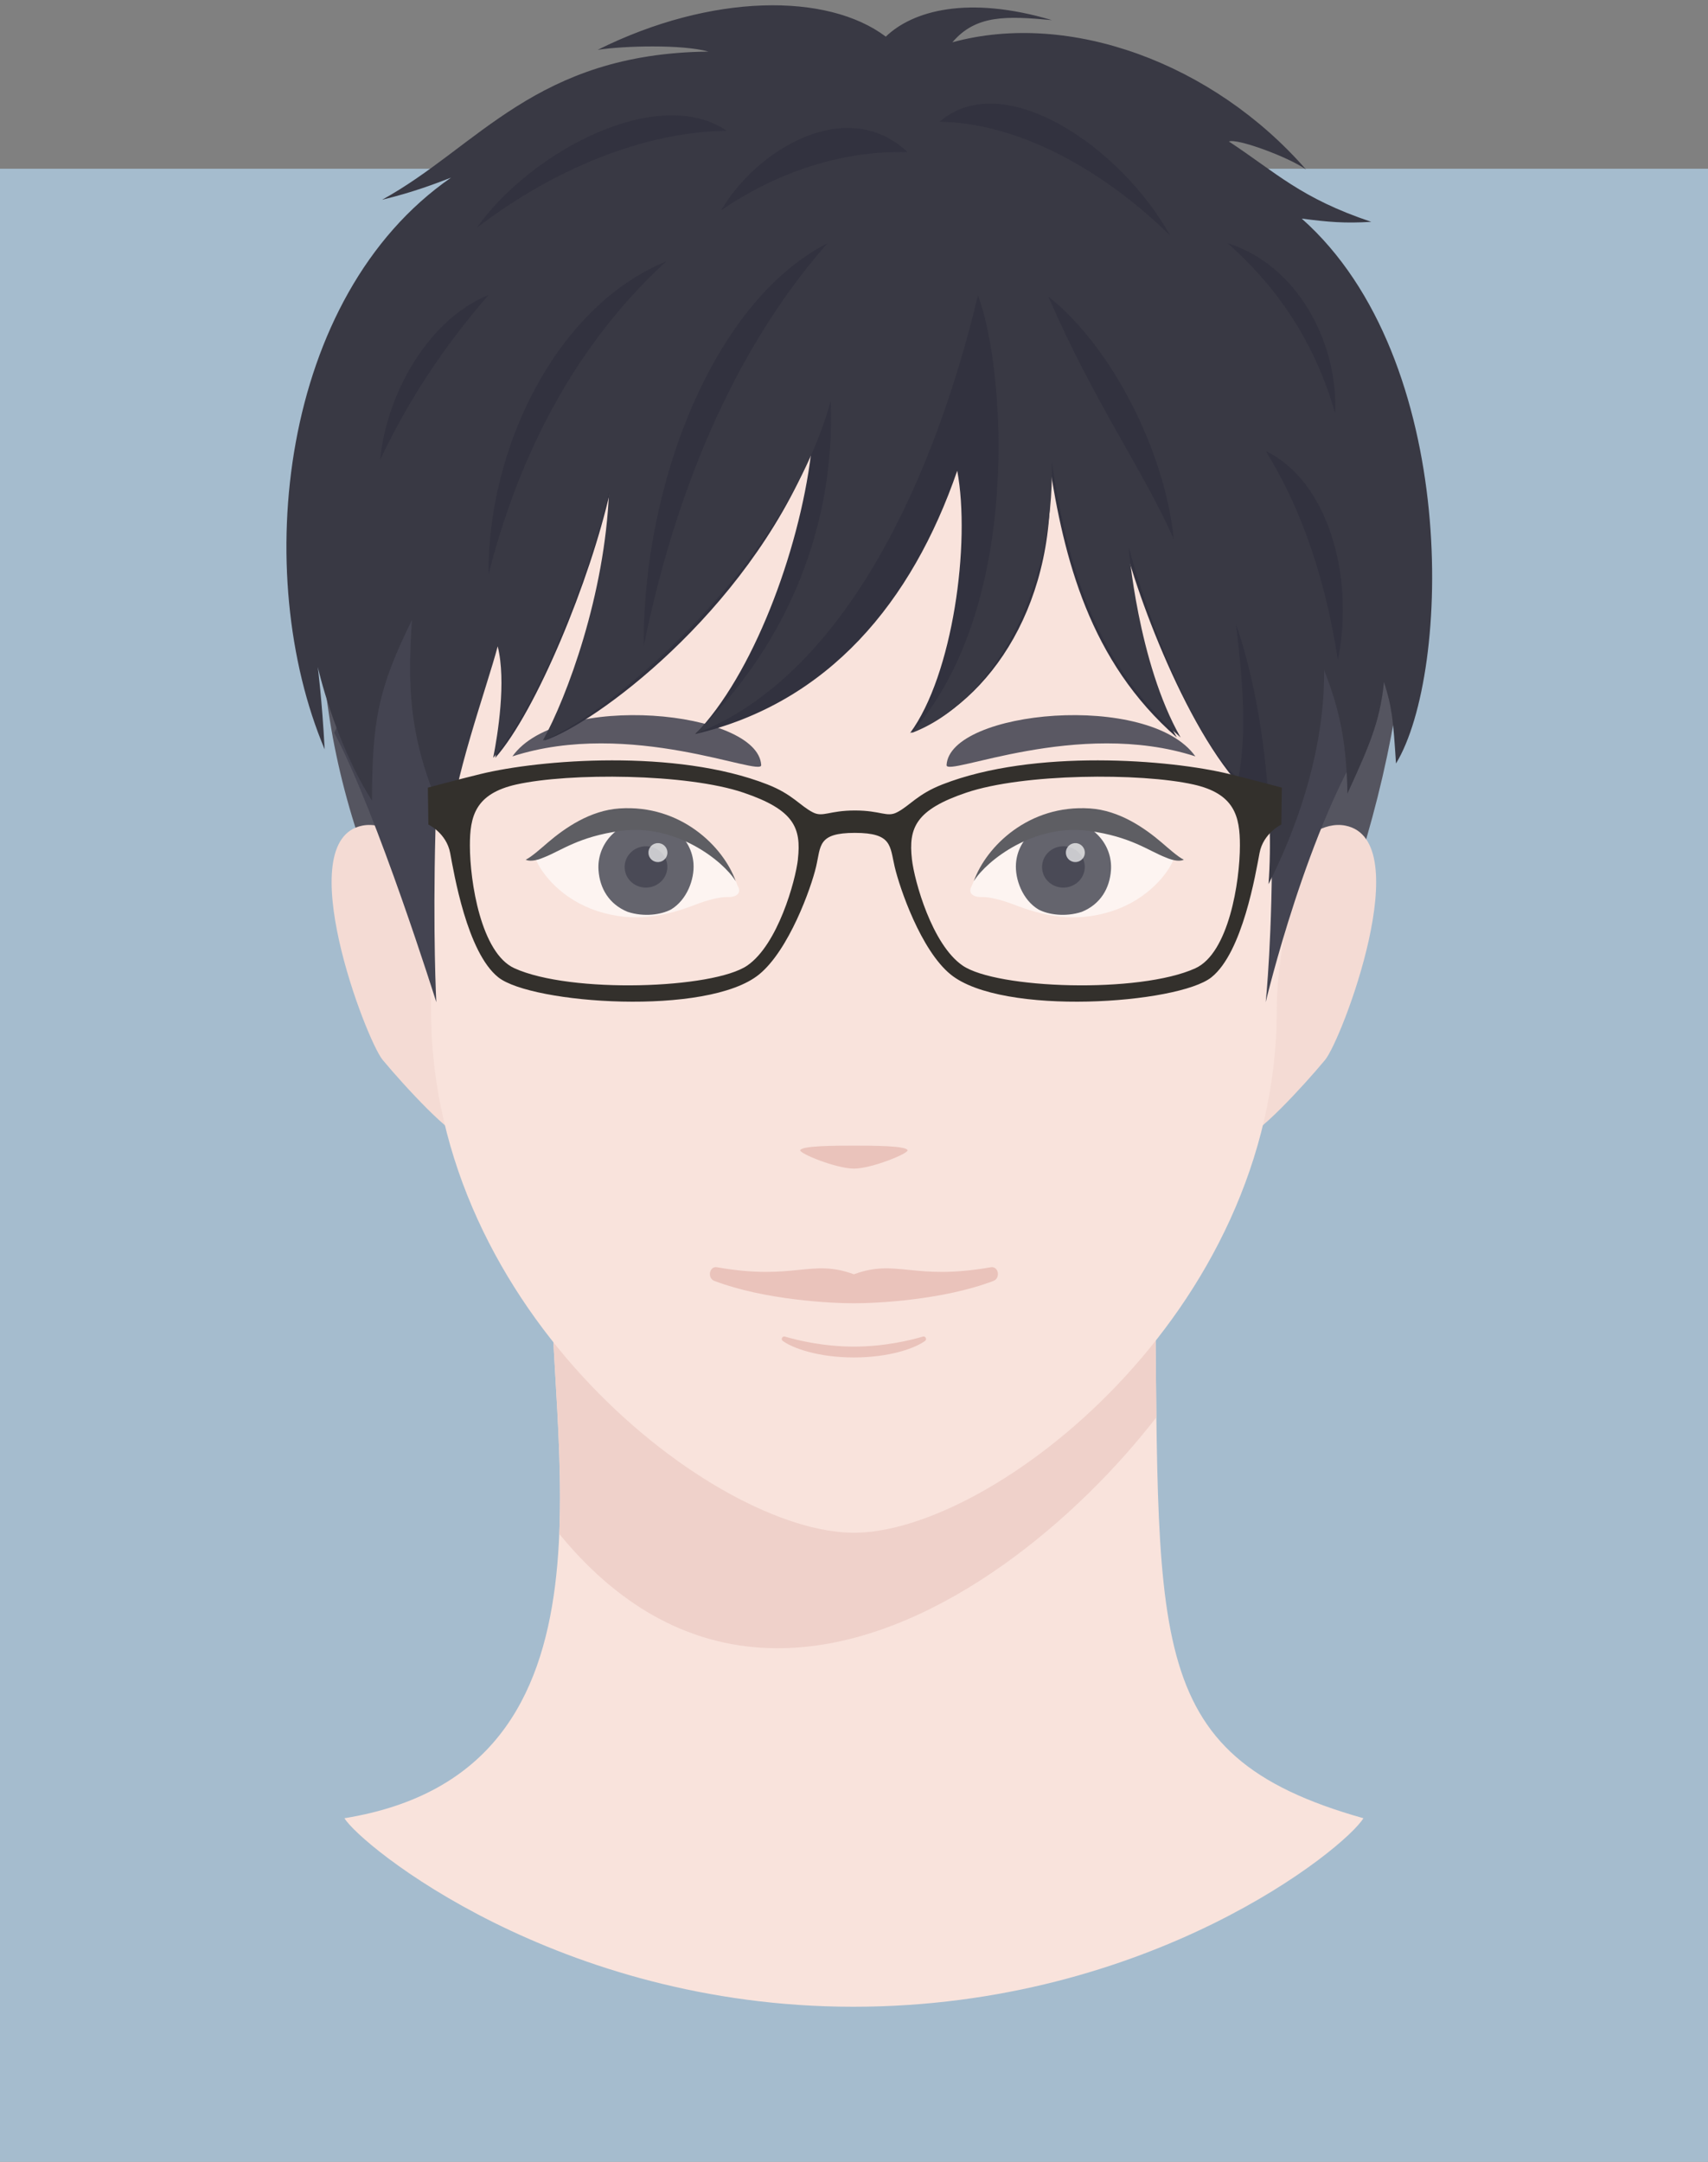 <?xml version="1.0" encoding="UTF-8"?>
<svg id="_レイヤー_2" data-name="レイヤー 2" xmlns="http://www.w3.org/2000/svg" xmlns:xlink="http://www.w3.org/1999/xlink" viewBox="0 0 360 455.56">
  <rect x="0" y="0" width="360" height="455.56" fill="#808080" stroke="none"/>
  <defs>
    <style>
      .cls-1 {
        fill: none;
      }

      .cls-2 {
        fill: #64646d;
      }

      .cls-3 {
        fill: #32323f;
      }

      .cls-4 {
        fill: #444451;
      }

      .cls-5 {
        fill: #fff;
        opacity: .6;
      }

      .cls-6 {
        fill: #a5bcce;
      }

      .cls-7 {
        fill: #5e5e63;
      }

      .cls-8 {
        fill: #eac3bb;
      }

      .cls-9 {
        opacity: .9;
      }

      .cls-9, .cls-10 {
        fill: #4a4a56;
      }

      .cls-11 {
        fill: #f9e3dc;
      }

      .cls-12 {
        fill: #33302c;
      }

      .cls-13 {
        fill: #f4dbd4;
      }

      .cls-14 {
        fill: #efd1ca;
      }

      .cls-15 {
        fill: #393944;
      }

      .cls-16 {
        fill: #555560;
      }

      .cls-17 {
        clip-path: url(#clippath);
      }

      .cls-18 {
        fill: rgba(255, 255, 255, .7);
      }
    </style>
    <clipPath id="clippath">
      <path class="cls-1" d="M179.86,422.9c-62.57,0-103.94-34.18-107.26-39.73,61.78-10.02,42.05-80.96,43.69-119.42h127.06c1.31,81.17-3.73,105.98,44.02,119.42-3.88,6.37-44.93,39.73-107.5,39.73Z"/>
    </clipPath>
  </defs>
  <g id="_レイヤー_1-2" data-name="レイヤー 1">
    <g>
      <rect class="cls-1" x="31.11" width="300" height="430"/>
      <rect class="cls-6" x="0" y="35.56" width="360" height="420"/>
      <path class="cls-16" d="M182.56,46.49c-86.98,0-86.76,113.76-91.29,121.74l-13.32,14.9c-29.75-78.44,5.24-163.1,103.32-163.1s134.96,65.25,105.37,161.23h-16.04s-1.06-134.78-88.04-134.78Z"/>
      <g>
        <g class="cls-17">
          <rect class="cls-11" x="65.57" y="269.18" width="230" height="170"/>
          <path class="cls-14" d="M106.42,306.16c48.62,87.44,127.76,14.11,147.46-22.86v-14.13H106.42v36.98Z"/>
        </g>
        <g>
          <path class="cls-13" d="M96.14,192.33c-.95-4.25-10.68-20.13-19.76-18.34-15.28,3.01.76,45.16,4.29,49.39,4.58,5.51,14.76,16.57,17.23,16.22,2.47-.36-1.06-44.1-1.77-47.28Z"/>
          <path class="cls-13" d="M263.81,192.33c.95-4.25,10.68-20.13,19.76-18.34,15.28,3.01-.76,45.16-4.29,49.39-4.58,5.51-14.76,16.57-17.23,16.22-2.47-.36,1.06-44.1,1.77-47.28Z"/>
          <path class="cls-11" d="M179.98,55.01c35.63,0,56.93,18.44,69.81,31.03,11.89,21.13,24.87,62.34,25.31,69.7-.5,29.68-5.99,41.82-5.99,57.11,0,63.81-59.94,110.16-89.13,110.16s-89.13-46.36-89.13-110.16c0-15.29-4.5-27.43-4.99-57.11.44-7.36,12.42-48.56,24.31-69.7,12.88-12.59,34.18-31.03,69.81-31.03Z"/>
        </g>
        <path class="cls-8" d="M179.98,241.43c3.81,0,10.96,0,11.31.96.25.68-7.57,3.88-11.31,3.88s-11.56-3.2-11.31-3.88c.36-.96,7.5-.96,11.31-.96Z"/>
        <path class="cls-8" d="M208.83,267.06c-16.38,2.88-19.77-1.86-28.85,1.48-9.09-3.34-12.47,1.4-28.85-1.48-1.63-.29-2.11,2.29-.56,2.88,10.63,4.02,24.5,4.71,29.41,4.71s18.78-.68,29.41-4.71c1.55-.59,1.08-3.16-.56-2.88Z"/>
        <path class="cls-8" d="M194.52,281.67c-2.78.82-8.17,2.11-14.54,2.11s-11.76-1.29-14.54-2.11c-.55-.16-.92.57-.46.91,2.02,1.49,7.4,3.49,15,3.49s12.99-2,15-3.49c.46-.34.09-1.07-.46-.91Z"/>
        <g>
          <path class="cls-5" d="M204.77,186.79c.16-.28.33-.86.5-1.14,4.15-6.82,12.79-14.38,24.72-12.36,12.43,2.1,14.73,5.32,17.35,7.88-1.19,2.94-5.42,8.35-12.83,10.79-8.13,2.68-14.87.96-20.9-1.36-2.4-.92-5.07-1.61-6.66-1.56-2.08.07-2.89-.98-2.19-2.24Z"/>
          <path class="cls-2" d="M214.14,181.99c-.23,3.31,1.38,7.66,4.75,9.68,2.06,1.08,5.65,1.63,9.13.49,3.95-1.61,5.88-4.99,6.14-8.77.38-5.37-3.79-10.03-9.32-10.42-5.52-.39-10.32,3.65-10.7,9.02Z"/>
          <path class="cls-10" d="M228.63,182.39c.17,2.4-1.71,4.48-4.19,4.65-2.48.17-4.62-1.62-4.79-4.02-.17-2.41,1.7-4.5,4.18-4.67,2.48-.17,4.63,1.64,4.8,4.05Z"/>
          <path class="cls-18" d="M228.65,179.54c.08,1.1-.76,2.05-1.86,2.13-1.1.08-2.06-.75-2.13-1.85-.08-1.1.75-2.06,1.85-2.14,1.1-.08,2.06.75,2.14,1.86Z"/>
          <path class="cls-7" d="M205.28,185.65c2.69-4.29,12.63-12.11,24.21-10.55,8.83,1.19,12.64,4.22,16.17,5.58,1.9.83,3.19.83,3.86.49-1.16-.51-3.54-2.65-4.64-3.59-3.64-3.11-8.95-6.8-15.15-7.21-12.86-.85-21.85,8-24.46,15.28Z"/>
        </g>
        <g>
          <path class="cls-5" d="M155.54,186.79c-.16-.28-.33-.86-.5-1.14-4.15-6.82-12.79-14.38-24.72-12.36-12.43,2.1-14.73,5.32-17.35,7.88,1.19,2.94,5.42,8.35,12.83,10.79,8.13,2.68,14.87.96,20.9-1.36,2.4-.92,5.07-1.61,6.66-1.56,2.08.07,2.89-.98,2.19-2.24Z"/>
          <path class="cls-2" d="M146.17,181.99c.23,3.31-1.38,7.66-4.75,9.68-2.06,1.08-5.65,1.63-9.13.49-3.95-1.61-5.88-4.99-6.14-8.77-.38-5.37,3.79-10.03,9.32-10.42,5.52-.39,10.32,3.65,10.7,9.02Z"/>
          <path class="cls-10" d="M140.65,182.39c.17,2.4-1.71,4.48-4.19,4.65-2.48.17-4.62-1.62-4.79-4.02-.17-2.41,1.7-4.5,4.18-4.67,2.48-.17,4.63,1.64,4.8,4.05Z"/>
          <path class="cls-18" d="M140.67,179.54c.08,1.1-.76,2.05-1.86,2.13-1.1.08-2.06-.75-2.13-1.85-.08-1.1.75-2.06,1.85-2.14,1.1-.08,2.06.75,2.14,1.86Z"/>
          <path class="cls-7" d="M155.04,185.65c-2.69-4.29-12.63-12.11-24.21-10.55-8.83,1.19-12.64,4.22-16.17,5.58-1.9.83-3.19.83-3.86.49,1.16-.51,3.54-2.65,4.64-3.59,3.64-3.11,8.95-6.8,15.15-7.21,12.86-.85,21.85,8,24.46,15.28Z"/>
        </g>
        <path class="cls-9" d="M160.44,161.23c-.67-11.56-42.72-15.56-52.44-1.83,24.79-8.04,52.59,4.43,52.44,1.83Z"/>
        <path class="cls-9" d="M199.51,161.23c.67-11.56,42.72-15.56,52.44-1.83-24.79-8.04-52.59,4.43-52.44,1.83Z"/>
      </g>
      <path class="cls-3" d="M237.18,115.26s1.89,24.33,10.86,40.15c-18.42-16.06-23.79-37.67-26.92-58.1,2.29,29.42-12.52,50.78-29.29,57.16,8.99-12.21,12.79-39.96,9.93-55.27-9.55,27.69-27.12,48.89-55.19,55.49,11.97-12.23,21.8-38.22,24.38-59.07-13.94,33.8-45.83,57.06-56.18,60.43,5-9.08,13.01-30.79,13.82-52.48-4.12,18.45-15.51,46.32-24.2,56.14.94-4.81,7.19-38.77,5.36-46.1-1.11,4.26-5.56,31.02-17.51,48.5-6.49-72.07,20.91-128.76,92.76-128.76s100.51,63.54,82.48,137.45c-13.19-7.69-26.06-39.71-30.31-55.54Z"/>
      <path class="cls-4" d="M259.29,96.07c17.94,30.48,20.12,36.28,29.73,57.56-13.4,20.23-22.24,57.56-22.24,57.56,0,0,5.96-57.56-7.49-115.11ZM99.45,96.07c-17.94,30.48-19.38,37.08-28.99,58.36,9.12,17.26,21.5,56.76,21.5,56.76,0,0-2.99-57.56,7.49-115.11Z"/>
      <path class="cls-15" d="M237.88,115.26s1.91,24.33,10.96,40.15c-18.58-16.06-24-37.67-27.16-58.1.71,27.16-12.63,50.78-29.54,57.16,23.82-27.16,19.54-77.94,13.98-92.23-8.74,36.73-27.27,79.95-59.63,92.45,17.85-17.18,29.64-41.59,28.62-70.22-10.4,37.41-50.25,68.21-60.69,71.58,5.05-9.08,13.12-30.79,13.94-52.48-4.15,18.45-15.65,46.32-24.41,56.14.95-4.81,2.8-16.16.95-23.5-2.23,8.51-9.79,29.29-9.99,39.3-7.99-17.2-9.3-27.44-8.08-44.87-7.21,14.65-8.36,21.33-8.43,38.08-7.9-12.38-11.42-28.16-11.42-28.16,0,0,.9,6.98,1.45,17.35-15.58-36.9-9.54-95.43,26.63-120.47-3.28,1.26-7.92,3.06-14.53,4.66,20.29-11.15,32.32-30.83,68.8-31.23-5.61-1.55-17.76-1.22-23.35-.37,24.06-11.98,48.46-12.03,60.72-2.78,5.65-5.44,17.26-8.75,35.01-3.48-9.57-.88-16-1.16-20.97,4.67,24.77-6.76,55.05,4.48,74.53,26.81-3.62-2.6-14.56-6.63-16.25-5.9,9.97,6.56,15.12,11.95,30.01,16.93-5.7.35-9.02.04-14.66-.68,33.35,29.57,31.46,95.79,19.87,114.83-.6-9.21-.81-11.75-2.54-17.2-.79,8.54-3.44,14.17-7.69,23.53-.25-10.8-1.49-17.18-4.92-26.03.15,18.1-6.64,35.14-11.72,45.12,1.24-16.49-1.47-39.48-6.86-54.77,1.91,15.59,1.96,24.37.53,32.45-8.93-7.07-18.87-32.92-23.16-48.74Z"/>
      <path class="cls-3" d="M80.13,96.89c1.3-13.74,10.03-29.52,22.84-34.72-7,8.1-15.5,19.21-22.84,34.72ZM281.41,87.11c.67-15.06-8.08-31.32-22.66-35.85,8.89,7.84,17.92,19.15,22.66,35.85ZM247.4,113.61c-1.88-18.57-13.13-40.61-26.43-51.11,9.74,22.5,20.19,36.91,26.43,51.11ZM281.99,139.09c3.63-17.92-2.33-37.9-15.18-44.01,5.96,9.63,12.01,23.52,15.18,44.01ZM153.18,27.56c-14.71-9.96-41.56,4.64-52.74,20.5,16.2-12.44,35.32-20.29,52.74-20.5ZM246.62,49.61c-10.3-18.54-35.04-35.6-48.59-23.96,16.05.25,33.67,9.42,48.59,23.96ZM191.29,32.05c-12.87-12.09-31.92-.42-39.25,12.23,11.29-7.68,24.87-12.6,39.25-12.23ZM140.43,55.08c-23.33,9.59-37.68,39.56-37.46,65.94,7.96-31.28,22.41-52.15,37.46-65.94ZM174.39,51.27c-24.11,12.34-38.94,50.91-38.71,84.87,8.22-40.26,23.15-67.12,38.71-84.87Z"/>
      <path class="cls-12" d="M259.07,163.11c-12.49-3.05-41.1-5.34-60.41,2.19-5.34,2.08-6.92,4.53-9.62,5.9-2.14,1.09-3.38-.4-8.85-.4s-6.71,1.49-8.85.4c-2.7-1.37-4.28-3.82-9.62-5.9-19.3-7.53-47.91-5.24-60.41-2.19-5.28,1.29-11.13,2.88-11.13,2.88l.11,7.77s3.8,1.8,4.59,5.99c.79,4.18,3.54,20.95,10.15,26.21,7.02,5.58,44.11,8.25,54.98-.62,6.26-5.11,10.95-18.2,12-22.7,1.03-4.4.3-7.12,8.17-7.12s7.36,2.72,8.39,7.12c1.05,4.5,5.52,17.59,11.78,22.7,10.87,8.87,47.96,6.2,54.98.62,6.6-5.25,9.35-22.02,10.15-26.21.79-4.18,4.59-5.99,4.59-5.99l.11-7.77s-5.85-1.59-11.13-2.88ZM168.18,181.1c-.52,4.56-4.24,17.96-10.68,22.38-7.16,4.91-37.19,5.96-49.07.57-7.03-3.19-9.39-18.23-9.39-25.89,0-6.07,1.08-10.89,9.8-12.84,11.16-2.49,35.91-2.34,47.89,1.73,10.6,3.6,12.2,7.36,11.44,14.05ZM251.96,204.05c-11.87,5.39-41.91,4.34-49.07-.57-6.44-4.42-10.16-17.81-10.68-22.38-.76-6.69.84-10.46,11.44-14.05,11.98-4.07,36.73-4.22,47.89-1.73,8.72,1.94,9.8,6.77,9.8,12.84,0,7.66-2.37,22.7-9.39,25.89Z"/>
    </g>
  </g>
</svg>